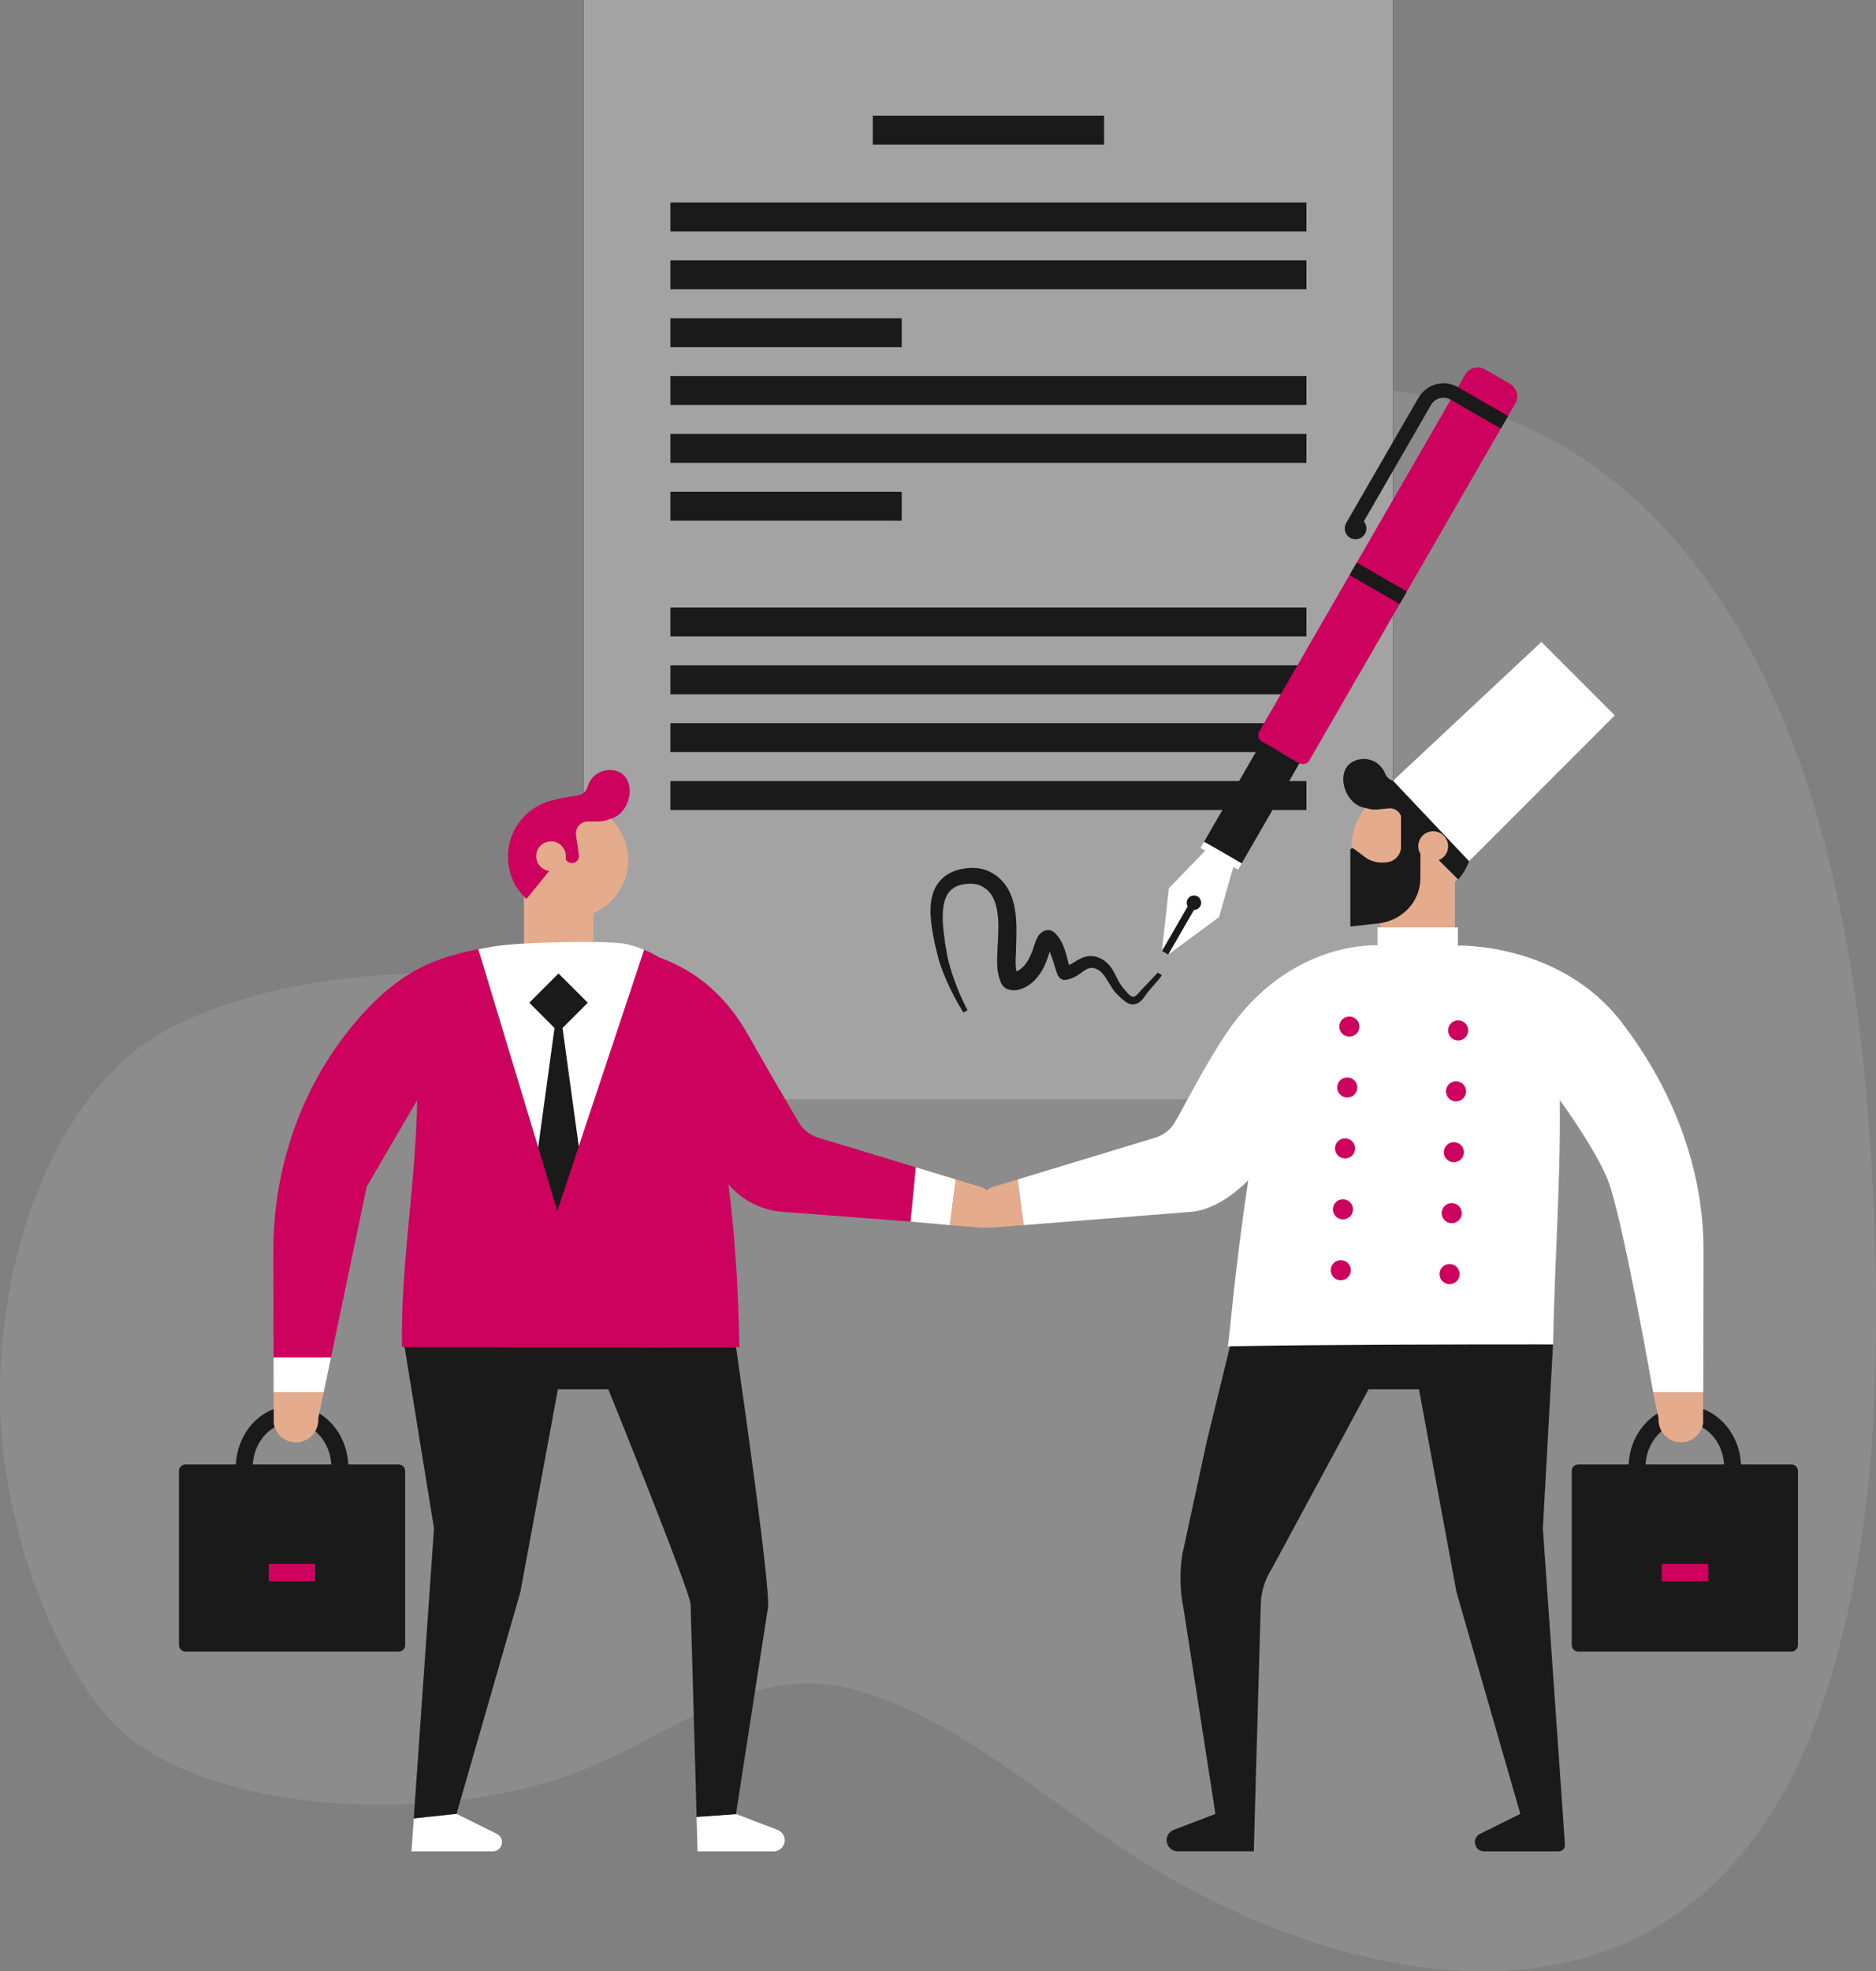 <svg xmlns="http://www.w3.org/2000/svg" id="Warstwa_2" viewBox="0 0 510.24 535.84"><rect x="0" y="0" width="510.24" height="535.84" fill="#808080" stroke="none"/><defs><style>      .cls-1 {        fill: #cd025e;      }      .cls-1, .cls-2, .cls-3, .cls-4, .cls-5, .cls-6, .cls-7, .cls-8 {        fill-rule: evenodd;      }      .cls-2 {        fill: #a3a3a3;      }      .cls-3, .cls-7 {        fill: #fff;      }      .cls-4 {        fill: #1a1a1a;      }      .cls-5 {        fill: #e5ab8d;      }      .cls-7 {        opacity: .1;      }      .cls-8 {        fill: #cd025e;      }    </style></defs><g id="Warstwa_6"><g><path id="Fill-1" class="cls-7" d="M28.21,465.48C8.31,440.57,1.14,405.33.2,386.87c-2.33-45.41,15.89-92.68,46.99-107.91,44.03-21.57,95.48-12.42,141.33-14.86,15.31-.81,32.2.79,46.87-6.82,34.89-18.09,37.35-98.53,68.76-130.46,17.25-17.53,39.75-21.65,60.4-21.49,80.65.65,130.33,68.16,142.08,182.23,3.42,33.19,4.66,69.17,2.61,102.65-1.33,21.73-4.92,43.39-10.66,63.6-31.82,112.12-132.15,89.32-193.51,48.57-23.61-15.68-47.2-36.49-73.2-43.23-26.73-6.93-47.02,10.89-71.76,21.34-39.57,16.72-109.3,13.25-131.9-15.02Z"></path><polygon id="path-1" class="cls-6" points="158.75 298.8 378.92 298.8 378.92 0 158.75 0 158.75 298.8"></polygon><polygon id="path-1-2" data-name="path-1" class="cls-2" points="158.75 298.8 378.92 298.8 378.92 0 158.75 0 158.75 298.8"></polygon><polygon id="Fill-3" class="cls-4" points="237.38 39.32 300.29 39.32 300.29 31.45 237.38 31.45 237.38 39.32"></polygon><polygon id="Fill-4" class="cls-4" points="182.34 62.91 355.33 62.91 355.33 55.04 182.34 55.04 182.34 62.91"></polygon><polygon id="Fill-5" class="cls-4" points="182.34 78.63 355.33 78.63 355.33 70.77 182.34 70.77 182.34 78.63"></polygon><polygon id="Fill-7" class="cls-4" points="182.34 110.09 355.33 110.09 355.33 102.22 182.34 102.22 182.34 110.09"></polygon><polygon id="Fill-8" class="cls-4" points="182.34 125.81 355.33 125.81 355.33 117.95 182.34 117.95 182.34 125.81"></polygon><polygon id="Fill-9" class="cls-4" points="182.34 172.99 355.33 172.99 355.33 165.13 182.34 165.13 182.34 172.99"></polygon><polygon id="Fill-10" class="cls-4" points="182.34 188.72 355.33 188.72 355.33 180.85 182.34 180.85 182.34 188.72"></polygon><polygon id="Fill-11" class="cls-4" points="182.34 204.44 355.33 204.44 355.33 196.58 182.34 196.58 182.34 204.44"></polygon><polygon id="Fill-12" class="cls-4" points="182.34 220.17 355.33 220.17 355.33 212.31 182.34 212.31 182.34 220.17"></polygon><polygon id="Fill-6" class="cls-4" points="182.34 94.36 245.25 94.36 245.25 86.5 182.34 86.5 182.34 94.36"></polygon><polygon id="Fill-13" class="cls-4" points="182.34 141.54 245.25 141.54 245.25 133.67 182.34 133.67 182.34 141.54"></polygon><path id="Fill-42" class="cls-4" d="M285.45,258.67c.16.31.29.63.42.95.4,1.03.71,2.09,1.03,3.14.03.11.53,1.78.84,2.38.61,1.18,1.64,1.28,2.01,1.23,1.5-.21,2.71-.84,3.82-1.59.84-.57,1.58-1.23,2.47-1.54.52-.18,1.09-.23,1.79,0,.8.26,1.41.7,1.92,1.26,1.6,1.75,2.47,4.23,4.21,5.9,1.28,1.23,2.46,2.38,3.68,2.57.97.15,2.03-.11,3.16-1.4l.89-1.21c.54-.86,2.32-2.75,3.44-4.11.39-.47.7-.88.87-1.19l-1.08-.69-4.73,4.97-.79.92c-.53.53-.95.74-1.37.65-.86-.2-1.53-1.22-2.38-2.16-1.6-1.77-2.27-4.29-3.72-6.12-.78-.98-1.75-1.77-3.04-2.3-1.47-.6-2.71-.55-3.83-.23-.99.28-1.89.82-2.81,1.39-.48.29-.96.6-1.5.83l-.16-.61c-.3-1.16-.57-2.33-.95-3.47-.28-.84-.63-1.66-1.06-2.45-.18-.34-1.05-1.69-1.76-2.3-.81-.7-1.69-.76-2.31-.63-.7.15-1.34.58-1.89,1.24-.84,1.03-1.37,3.05-1.63,3.82-.41,1.2-.93,2.4-1.61,3.48-.59.93-1.34,1.75-2.31,2.35-.17.11-.38.21-.59.29-.16-.65-.22-1.32-.24-2.01-.04-1.27.06-2.56.1-3.79.08-3.93.43-8.86-.72-13.03-.9-3.27-2.63-6.11-5.78-7.92-1.05-.6-2.13-1-3.25-1.2-1.08-.2-2.18-.24-3.33-.13-.65.06-1.28.15-1.9.28-.66.14-1.31.32-1.96.59-3.52,1.44-5.31,4.08-5.99,7.27-.86,4.03.13,8.94.87,12.53l1.02,4.16c.31,1.04.66,2.07,1.05,3.08.38,1.01.8,2,1.23,2.98.65,1.46,1.34,2.88,2.08,4.27.74,1.39,1.52,2.75,2.37,4.1l1.11-.64c-.72-1.38-1.38-2.77-2-4.18-.61-1.4-1.17-2.83-1.69-4.3-.34-.98-.67-1.97-.96-2.96-.29-.99-.55-1.98-.78-2.99l-.69-3.99c-.43-3.24-1.1-7.66-.11-11.2.54-1.94,1.68-3.55,3.91-4.31.43-.15.86-.23,1.3-.3.48-.07.96-.11,1.46-.13.74-.04,1.45.02,2.13.18.64.15,1.25.41,1.84.79,1.97,1.23,2.91,3.14,3.43,5.25.92,3.75.46,8.15.32,11.66-.04,1.33-.13,2.74-.08,4.12.04,1.08.17,2.15.45,3.17.11.38.39,1.47.76,2.09.41.7.96,1.12,1.45,1.32.88.36,1.85.46,2.81.29,1.09-.18,2.18-.68,3.02-1.24,1.25-.84,2.27-1.89,3.09-3.09,1.12-1.63,1.91-3.52,2.48-5.42.05-.16.1-.38.17-.65Z"></path><g id="pi&#xF3;ro"><path id="Fill-35" class="cls-1" d="M412.14,109.7c1.09-1.88.44-4.28-1.44-5.37-2.09-1.2-4.75-2.74-6.83-3.94-.9-.52-1.97-.66-2.97-.39-1,.27-1.86.92-2.38,1.82-9.33,16.17-49.18,85.17-56.02,97.02-.55.96-.23,2.18.73,2.74,2.62,1.51,7.56,4.36,10.17,5.87.95.55,2.16.22,2.71-.72,6.81-11.79,46.67-80.83,56.02-97.03Z"></path><polygon id="Fill-36" class="cls-4" points="337.7 234.7 327.49 228.81 343.21 201.57 353.43 207.47 337.7 234.7"></polygon><polygon id="Fill-37" class="cls-4" points="380.68 164.19 367.07 156.32 369.03 152.92 382.65 160.78 380.68 164.19"></polygon><polygon id="Fill-38" class="cls-3" points="317.72 259.49 316.02 258.5 317.92 241.44 329.19 229.79 336 233.72 331.54 249.31 317.72 259.49"></polygon><polygon id="Fill-39" class="cls-3" points="336.72 236.41 326.5 230.51 327.49 228.81 337.7 234.7 336.72 236.41"></polygon><path id="Fill-40" class="cls-4" d="M323.03,246.36c-.34-.59-.36-1.34,0-1.97.54-.94,1.75-1.26,2.69-.72.94.54,1.26,1.75.72,2.69-.36.63-1.02.98-1.7.98l-7.01,12.14-1.7-.98,7.01-12.14Z"></path><path id="Fill-41" class="cls-4" d="M385.82,108.11c1.04-1.8,2.75-3.12,4.76-3.66,2.01-.54,4.15-.26,5.95.78,5.94,3.43,13.63,7.87,13.63,7.87l-1.97,3.4s-8.68-5.01-13.64-7.88c-.9-.52-1.96-.66-2.96-.39-1,.27-1.85.92-2.37,1.82-5.07,8.79-18.28,31.67-18.28,31.67.79.92.95,2.28.31,3.39-.81,1.41-2.62,1.89-4.03,1.08-1.41-.81-1.89-2.62-1.08-4.03,0,0,12.96-22.45,19.67-34.06Z"></path></g><path id="Fill-15" class="cls-4" d="M442.96,398.06c.4-8.88,7.1-15.97,15.28-15.97s14.87,7.09,15.28,15.97h13.72c.97,0,1.77.8,1.77,1.77v47.33c0,.97-.8,1.77-1.77,1.77h-57.98c-.98,0-1.77-.8-1.77-1.77v-47.33c0-.97.79-1.77,1.77-1.77h13.71ZM468.92,398.06c-.38-6.35-5.03-11.38-10.68-11.38s-10.29,5.03-10.68,11.38h21.36Z"></path><polygon id="Fill-16" class="cls-1" points="451.96 429.82 464.58 429.82 464.58 425.09 451.96 425.09 451.96 429.82"></polygon><path id="Fill-19" class="cls-5" d="M449.61,378.42l1.5,7.11c-.09,1.29.23,2.51.84,3.54.08.13.18.24.26.35,1.1,1.59,2.91,2.64,4.99,2.64,2.99,0,5.55-2.18,6.02-5.13l.02-8.51h-13.64ZM276.8,320.59l-5.42,1.64c-3.57.65-6.16,3.77-6.16,7.41v.05c.01,2.39,2.19,4.2,4.58,4.01l8.62-.69-1.62-12.42ZM375.48,243.41v18.09h20.24v-21.68c2.53-3.04,3.91-7.08,3.56-11.35-.52-6.32-4.68-11.46-10.24-13.52-.91-.35-1.86-.6-2.83-.77h-.04c-1.29-.23-2.6-.28-3.95-.18-.33.02-.67.07-1.01.12-2.77.4-5.29,1.51-7.38,3.12-4.09,3.17-6.55,8.28-6.09,13.83.44,5.32,3.46,9.81,7.74,12.33Z"></path><path id="Fill-20" class="cls-4" d="M386.34,232.16l-.03,6.73c-.05,6.2-4.94,11.39-11.43,12.11l-7.61.85v-21.02c.25-.21.6-.31.95-.13l2.98,2.24c1.53,1.15,3.45,1.68,5.41,1.5,1.22,0,2.34-.47,3.13-1.24.82-.76,1.31-1.82,1.31-2.98v-8.42c-.49-1.31-1.82-2.21-3.29-2.08-1.94.14-4.22.69-6.1-.04-.15-.07-.19-.05-.15-.04-6.47-.82-9.13-12.11-1.57-13.26,1.99-.31,4.05.33,5.43,1.78.65.69,1.11,1.42,1.4,2.18.47,1.2,1.67,1.96,2.95,2.02,2.34.11,4.72.18,6.98.6.24.04.45.05.66.08h.04c.96.18,1.92.43,2.82.78,3.45,1.28,6.39,3.74,8.21,6.96l.05.09c1.1,1.93,1.81,4.12,1.98,6.49.37,4.31-1.05,8.39-3.64,11.44l-.21.25-5.3-5.26c1.31-.5,2.29-1.71,2.51-3.1.47-3.06-2.39-5.49-5.35-4.52-1.38.46-2.45,1.72-2.67,3.16-.16,1.05.07,2.03.56,2.82Z"></path><path id="Fill-18" class="cls-4" d="M341.02,503.25l.28-10.14v-.37s1.61-56.66,1.61-56.66c.09-3.49,1.16-6.87,3.06-9.79l26.25-48.64h13.72l10.21,55.15,17.27,59.95.08.28-.14.08-10.81,5.36c-.86.43-1.41,1.3-1.41,2.26,0,.7.28,1.32.73,1.77.45.46,1.09.75,1.79.75h20.3c.97-.01,1.74-.85,1.67-1.82l-.57-8.32-.02-.37-5.41-77.32,2.77-49.99-87.35-1.57-6.74,27.56-6.75,31.16c-.73,4.8-.65,9.71.32,14.51l8.65,55.65.05.4-.12-.04-11.21,4.29c-.88.33-1.54,1.05-1.8,1.92v.02c-.15.48-.18,1.01-.06,1.55.06.28.16.54.3.78.51.94,1.51,1.57,2.66,1.57h20.69Z"></path><path id="Fill-21" class="cls-3" d="M437.94,322.54c4.23,13.23,11.69,55.88,11.69,55.88h13.63l.08-38.26c.04-22.75-8.46-44.31-22.32-62.33-16.68-21.67-44.5-20.81-44.5-20.81v-4.93h-21.87v4.87s-24.07-1.59-41.21,24.07c-5.94,8.9-11.06,19.19-13.92,24.06-1.17,1.99-3.05,3.45-5.25,4.13l-37.46,11.37,1.62,12.42,45.58-3.62c8.11-.65,15.5-8.59,15.5-8.59-4,26.43-5.19,44.44-5.6,45.14h.92c26.39-.47,61.17-.51,87.59-.51.39-22.39,2.08-44.62,1.82-66.39,0,0,10.95,14.86,13.71,23.49ZM378.88,212.22l20.68,21.86,39.63-39.63-19.96-19.96-40.35,37.74Z"></path><path id="Fill-22" class="cls-8" d="M394.35,343.58c1.51.05,2.69,1.32,2.64,2.83-.05,1.51-1.32,2.69-2.83,2.64-1.51-.05-2.69-1.32-2.64-2.83.05-1.51,1.32-2.69,2.83-2.64ZM364.76,342.53c1.51.05,2.69,1.32,2.64,2.83-.05,1.51-1.32,2.69-2.83,2.64-1.51-.05-2.69-1.32-2.64-2.83.05-1.51,1.32-2.69,2.83-2.64ZM394.94,327.02c1.51.05,2.69,1.32,2.64,2.83-.05,1.51-1.32,2.69-2.83,2.64-1.51-.05-2.69-1.32-2.64-2.83.05-1.51,1.32-2.69,2.83-2.64ZM365.35,325.98c1.51.05,2.69,1.32,2.64,2.83-.05,1.51-1.32,2.69-2.83,2.64-1.51-.05-2.69-1.32-2.64-2.83.05-1.51,1.32-2.69,2.83-2.64ZM395.52,310.46c1.51.05,2.69,1.32,2.64,2.83-.05,1.51-1.32,2.69-2.83,2.64-1.51-.05-2.69-1.32-2.64-2.83.05-1.51,1.32-2.69,2.83-2.64ZM365.93,309.42c1.51.05,2.69,1.32,2.64,2.83-.05,1.51-1.32,2.69-2.83,2.64-1.51-.05-2.69-1.32-2.64-2.83.05-1.51,1.32-2.69,2.83-2.64ZM396.11,293.91c1.51.05,2.69,1.32,2.64,2.83-.05,1.51-1.32,2.69-2.83,2.64-1.51-.05-2.69-1.32-2.64-2.83.05-1.51,1.32-2.69,2.83-2.64ZM366.52,292.86c1.51.05,2.69,1.32,2.64,2.83-.05,1.51-1.32,2.69-2.83,2.64-1.51-.05-2.69-1.32-2.64-2.83.05-1.51,1.32-2.69,2.83-2.64ZM396.69,277.35c1.51.05,2.69,1.32,2.64,2.83-.05,1.51-1.32,2.69-2.83,2.64-1.51-.05-2.69-1.32-2.64-2.83.05-1.51,1.32-2.69,2.83-2.64ZM367.1,276.31c1.51.05,2.69,1.32,2.64,2.83-.05,1.51-1.32,2.69-2.83,2.64-1.51-.05-2.69-1.32-2.64-2.83.05-1.51,1.32-2.69,2.83-2.64Z"></path><path id="Fill-23" class="cls-4" d="M64.16,398.06c.4-8.88,7.1-15.97,15.28-15.97s14.87,7.09,15.28,15.97h13.71c.98,0,1.77.8,1.77,1.77v47.33c0,.97-.79,1.77-1.77,1.77h-57.98c-.97,0-1.77-.8-1.77-1.77v-47.33c0-.97.8-1.77,1.77-1.77h13.72ZM90.11,398.06c-.38-6.35-5.03-11.38-10.68-11.38s-10.3,5.03-10.68,11.38h21.36Z"></path><polygon id="Fill-24" class="cls-1" points="73.09 429.82 85.72 429.82 85.72 425.09 73.09 425.09 73.09 429.82"></polygon><path id="Fill-25" class="cls-5" d="M142.5,243.14c-1.85-2.5-2.98-5.6-3.06-8.96-.14-6.29,3.43-11.81,8.72-14.42.85-.44,1.76-.78,2.7-1.05h.04c1.25-.35,2.54-.56,3.88-.59.34,0,.67,0,1.01.02,2.78.11,5.38.93,7.62,2.32,4.37,2.7,7.32,7.48,7.45,13,.15,6.6-3.79,12.34-9.5,14.79v8.77h-18.85v-13.89Z"></path><path id="Fill-27" class="cls-8" d="M149.41,236.72l-6.22,7.63-.24-.23c-2.87-2.74-4.7-6.62-4.79-10.92-.14-6.3,3.43-11.82,8.71-14.42.86-.45,1.78-.79,2.71-1.05l.04-.02c.21-.05.43-.09.63-.14,2.2-.66,4.54-.97,6.84-1.32,1.27-.19,2.37-1.06,2.71-2.3.2-.78.58-1.55,1.16-2.31,1.21-1.57,3.18-2.41,5.16-2.32,7.58.35,6.14,11.78-.17,13.27.02-.04,0-.04-.14.04-1.79.91-4.09.63-6.03.66-1.76.05-3.17,1.51-3.14,3.28v.33s.82,5.5.82,5.5c.17,1.11-.65,2.13-1.76,2.2-.77.06-1.5-.36-1.86-1.04l-.02-.04c.06-.29.09-.59.08-.89-.06-2.22-1.9-3.99-4.13-3.94-2.22.06-3.99,1.9-3.93,4.13.04,2.04,1.61,3.7,3.59,3.91Z"></path><path id="Fill-28" class="cls-3" d="M130.08,258.02l4.39-.8h.01c8.98-1.32,31.79-1.55,35.76-.63,1.8.41,3.45.94,4.95,1.61l-23.61,70.92-21.51-71.11Z"></path><polygon id="Fill-29" class="cls-4" points="150.82 279.43 140.9 351.79 151.91 362.81 162.94 351.79 153 279.43 159.87 272.56 151.91 264.6 143.96 272.56 150.82 279.43"></polygon><polygon id="Fill-30" class="cls-3" points="247.64 332.05 249.07 317.28 259.96 320.59 258.34 333.01 247.64 332.05"></polygon><path class="cls-3" d="M136.53,500.73c0,.7-.29,1.32-.74,1.77-.45.46-1.09.75-1.78.75h-22.1l.63-8.98,11.63-1.24.14.08,10.81,5.36c.86.42,1.41,1.3,1.41,2.26Z"></path><path class="cls-4" d="M208.86,437.1l-8.64,55.64-.06.41-10.7.76-.02-.8v-.37s-1.61-56.66-1.61-56.66c-.11-3.49-22.38-58.44-22.38-58.44h-13.71l-10.22,55.15-17.27,59.95-.08.29-11.63,1.24.08-1.16.02-.37,5.4-77.31-8-49.27,90.15.03c1.73,12.02,9.54,66.63,8.67,70.91Z"></path><path class="cls-8" d="M249.07,317.28l-1.43,14.77-34.87-2.66c-5.76-.46-11.05-3.19-14.63-7.47,3.2,25.82,2.67,43.58,3.07,44.27h-1.02l-90.15-.03h-.72c-.39-22.39,3.87-45.35,4.14-67.1l-13.72,23.48-9.71,46.42h-15.63l-.06-28.79c-.04-22.75,7.62-44.99,22.32-62.33,5.87-6.94,12.58-12.77,20.44-16.07,3.69-1.55,8.12-2.83,12.97-3.78l21.52,71.15,23.62-70.97c1.45.59,2.79,1.28,4.01,2.05,10.29,3.65,18.37,10.7,24.1,20.81,5.27,9.31,11.06,19.19,13.93,24.06,1.17,1.99,3.04,3.46,5.25,4.13l26.57,8.06Z"></path><path class="cls-3" d="M213.43,500.22c0,1.67-1.35,3.03-3.03,3.03h-20.68l-.26-9.34,10.7-.76.13-.04,11.2,4.29c1.17.44,1.94,1.57,1.94,2.82Z"></path><path id="Fill-32" class="cls-5" d="M259.96,320.59l5.41,1.64c3.58.65,6.17,3.77,6.17,7.41v.05c-.01,2.39-2.2,4.2-4.58,4.01l-8.62-.69,1.62-12.42Z"></path><path id="Fill-33" class="cls-5" d="M88.05,378.42l-1.49,7.11c.25,3.53-2.56,6.53-6.09,6.53-2.99,0-5.55-2.18-6.02-5.13l-.02-8.51h13.63Z"></path><polygon id="Fill-34" class="cls-3" points="90.03 368.96 88.54 376.06 88.27 377.37 88.05 378.42 74.42 378.42 74.42 375.88 74.41 368.96 90.03 368.96"></polygon></g></g></svg>